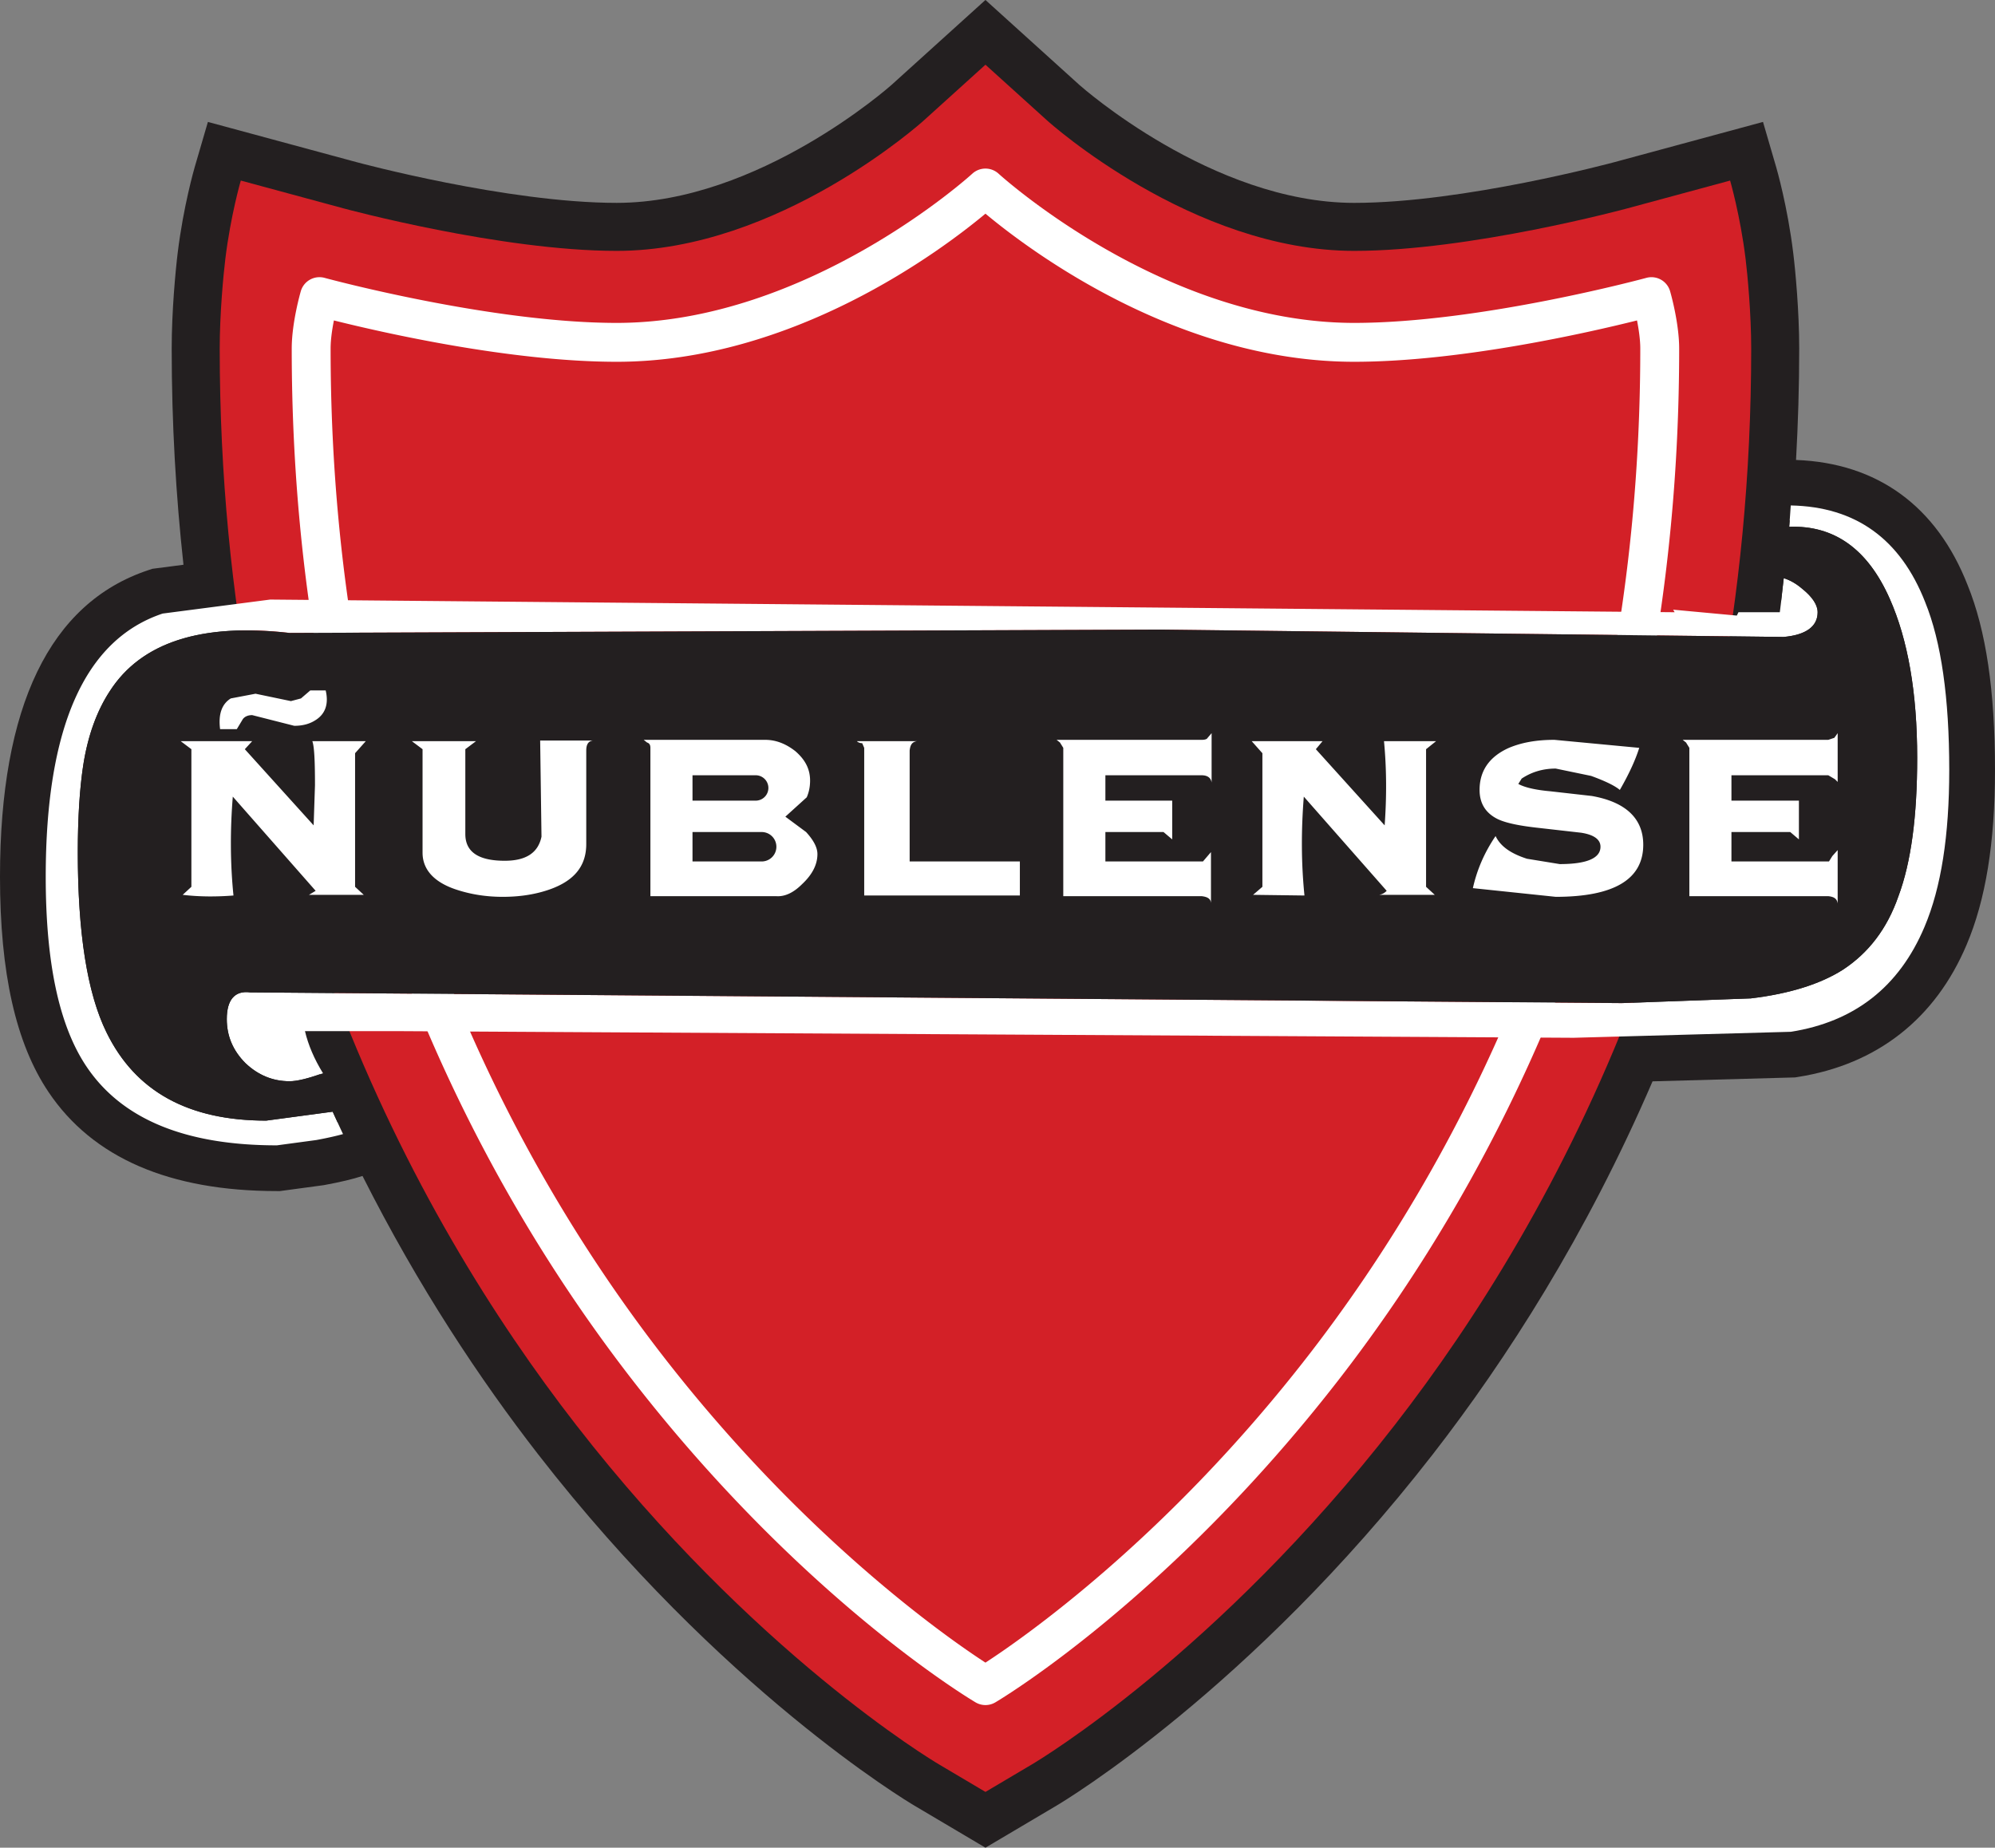 <svg xmlns="http://www.w3.org/2000/svg" viewBox="0 0 357.71 331.33"><rect x="0" y="0" width="357.71" height="331.33" fill="#808080" stroke="none"/><defs><clipPath id="a"><path d="M0 0h357.71v331.328H0Zm0 0"/></clipPath></defs><g clip-path="url(#a)"><path fill="#231f20" d="M352.79 104.898c-5.536-14.14-16.177-21.875-30.755-22.418.363-6.515.57-13.164.57-19.976 0-6.625-.671-13.899-1.074-17.156-1.023-8.38-2.972-15.098-3.054-15.38l-2.364-8.105-26.578 7.196c-.293.078-27.105 7.32-46.726 7.32-25.442 0-49.02-20.93-49.258-21.14L176.695-.005 159.84 15.238c-.238.211-23.817 21.14-49.258 21.14-19.602 0-46.434-7.241-46.703-7.316l-26.602-7.199-2.367 8.106c-.078.281-2.027 7-3.05 15.379-.4 3.257-1.075 10.539-1.075 17.156 0 13.512.758 26.418 2.113 38.766l-5.578.726-.75.25C8.937 108.125 0 126.625 0 157.226c0 17.262 2.844 29.887 8.7 38.598 7.91 11.785 21.687 17.758 40.948 17.758h.555l7.809-1.055.195-.035c2.82-.52 5.004-1.039 6.793-1.617 10.04 19.926 21.113 36.55 31.492 49.918 32.785 42.21 66.063 62.164 67.465 62.992l12.738 7.543 12.743-7.543c1.398-.828 34.675-20.781 67.46-62.992 13.2-17 27.516-39.266 39.41-66.887l25.56-.703.523-.086c14.175-2.238 24.629-10.441 30.234-23.719 3.422-8.054 5.082-18.308 5.082-31.34 0-14.18-1.605-25.027-4.918-33.16"/></g><path fill="#d32027" d="M312.988 46.395c-.957-7.782-2.773-14.016-2.773-14.016l-18.43 4.988c-.277.078-28.176 7.621-48.976 7.621-29.04 0-54.778-23.129-55.032-23.363l-11.082-10.02-11.082 10.02c-.254.234-25.992 23.363-55.031 23.363-20.8 0-48.695-7.543-48.977-7.62l-18.43-4.99s-1.816 6.235-2.769 14.017c-.363 2.96-1.011 9.91-1.011 16.109 0 91.523 34.75 155.476 63.898 193.008 31.773 40.91 63.703 60.07 65.047 60.863l8.355 4.95 8.356-4.95c1.344-.793 33.273-19.953 65.047-60.863 29.148-37.532 63.898-101.485 63.898-193.008 0-6.2-.648-13.149-1.008-16.11"/><path fill="#fff" d="M176.695 38.316c7.84 6.54 34.426 26.559 66.114 26.559 19.086 0 42.046-5.25 50.714-7.414.301 1.55.586 3.39.586 5.043 0 85.742-32.37 145.516-59.523 180.562-25.418 32.805-51.094 50.653-57.89 55.075-6.798-4.422-32.473-22.27-57.891-55.075C91.652 208.02 59.28 148.246 59.28 62.504c0-1.652.285-3.492.59-5.043 8.664 2.164 31.625 7.414 50.711 7.414 31.688 0 58.273-20.02 66.113-26.559m-2.36-7.168c-.292.27-29.476 26.754-63.753 26.754-22.59 0-52.082-7.992-52.379-8.074a3.482 3.482 0 0 0-4.266 2.39c-.066.227-1.628 5.66-1.628 10.286 0 87.863 33.273 149.148 61.183 185.086 30.285 38.992 60.172 56.93 61.43 57.676a3.484 3.484 0 0 0 3.55 0c1.258-.746 31.141-18.684 61.426-57.676 27.91-35.938 61.184-97.223 61.184-185.086 0-4.625-1.559-10.055-1.629-10.285a3.478 3.478 0 0 0-4.262-2.39c-.296.081-29.789 8.073-52.382 8.073-34.278 0-63.461-26.484-63.754-26.754a3.49 3.49 0 0 0-4.72 0"/><path fill="#fff" d="M345.195 107.988c-4.46-11.39-12.504-17.125-24.105-17.351-.098 1.273-.168 2.57-.277 3.828 8.082-.3 14.093 4 18.035 12.926 3.234 7.304 4.91 16.77 4.91 28.511 0 10.422-1.078 18.692-3.36 24.797-2.035 5.871-5.382 10.18-9.941 13.18-3.953 2.52-9.46 4.309-16.531 5.152l-23.121.844-245.946-1.922c-2.757-.363-4.195 1.317-4.195 4.793 0 2.996 1.078 5.629 3.356 7.906 2.273 2.153 4.91 3.235 7.906 3.235 1.316 0 3.351-.485 5.988-1.438-1.555-2.52-2.637-5.035-3.23-7.547h16.77l210.73 1.192 38.93-1.074c11.378-1.801 19.406-8.024 23.956-18.81 3-7.07 4.438-16.41 4.438-28.151 0-12.938-1.438-23-4.313-30.07"/><path fill="#fff" d="M323.152 105.59c-1.109-.957-2.214-1.563-3.32-1.914-.234 2.039-.441 4.101-.707 6.11h-7.414c-.102.198-.188.413-.3.6l-11.407-1.058.266.457-251.817-2.273-19.289 2.511C15.148 114.7 8.2 130.512 8.2 157.227c0 15.453 2.399 26.718 7.309 34.027 6.347 9.457 17.73 14.129 34.14 14.129l7.07-.953c1.923-.356 3.5-.711 4.786-1.067a295.036 295.036 0 0 1-1.856-4.015l-11.914 1.601c-14.02 0-23.48-5.27-28.632-15.808-3.473-7.07-5.153-17.848-5.153-32.344 0-6.352.36-11.504.957-15.457.84-5.512 2.516-9.945 4.793-13.418 5.63-8.746 16.41-12.219 32.227-10.422l156.215-.602 111.656 1.32c4.07-.359 6.11-1.913 6.11-4.433 0-1.316-.962-2.758-2.755-4.195"/><path fill="#231f20" d="M51.926 193.887c-2.996 0-5.633-1.082-7.906-3.235-2.278-2.277-3.356-4.91-3.356-7.906 0-3.476 1.438-5.156 4.195-4.793l245.946 1.922 23.12-.844c7.071-.844 12.579-2.633 16.532-5.152 4.559-3 7.906-7.309 9.941-13.18 2.282-6.105 3.36-14.375 3.36-24.797 0-11.742-1.676-21.207-4.91-28.511-3.942-8.926-9.953-13.227-18.036-12.926.032-.383.055-.778.086-1.168-1.285.285-2.34.906-2.906 2.047-.86 1.73-.734 6.695-.332 8.672.285 1.39 1.219 2.75 1.672 3.98.168-1.437.336-2.879.5-4.32 1.106.351 2.211.957 3.32 1.914 1.793 1.437 2.754 2.879 2.754 4.195 0 2.52-2.039 4.074-6.11 4.434l-111.655-1.32-156.215.601c-15.817-1.797-26.598 1.676-32.227 10.422-2.277 3.473-3.953 7.906-4.793 13.418-.597 3.953-.957 9.105-.957 15.457 0 14.496 1.68 25.273 5.153 32.344 5.152 10.539 14.613 15.808 28.632 15.808l11.914-1.601c.297.66.602 1.304.903 1.96.398-3.378-1.2-5.968-3.172-8.68-2.367.821-4.23 1.259-5.453 1.259"/><path fill="#fff" d="M65.586 132.906H56c.36.961.477 3.594.477 7.91l-.239 7.188-12.34-13.656 1.32-1.442h-12.82l1.918 1.442v24.675l-1.558 1.438c2.996.36 6.11.36 9.105.121-.597-5.871-.597-11.86-.12-17.73l14.855 16.89-1.196.719h9.82l-1.554-1.438v-23.957Zm-9.945-9.105h2.754c.597 2.515-.122 4.316-1.915 5.39-.96.602-2.16.961-3.714.961l-7.547-1.918c-.723 0-1.32.239-1.68.72l-1.078 1.796h-2.996c-.356-2.758.363-4.55 1.918-5.508l4.433-.844 6.348 1.325 1.8-.48m21.802 9.105v18.562c0 2.996 2.035 5.274 5.992 6.594 2.512.836 5.27 1.316 8.383 1.316 3.238 0 5.992-.48 8.386-1.316 4.434-1.559 6.59-4.191 6.59-8.149v-16.77c0-1.081.356-1.679 1.2-1.796h-9.465l.238 17.246c-.598 2.875-2.754 4.317-6.59 4.317-4.672 0-7.066-1.555-7.066-4.793v-15.211l1.914-1.442h-11.5m50.32 21.571h12.402a2.638 2.638 0 0 0 0-5.277h-12.402Zm0-10.907h11.262a2.276 2.276 0 1 0 0-4.55h-11.262Zm-8.75-10.902h21.805c1.918 0 3.714.719 5.39 2.035 1.797 1.559 2.637 3.238 2.637 5.274 0 1.199-.238 2.156-.598 2.992l-3.836 3.476 3.715 2.754c1.317 1.438 2.035 2.754 2.035 3.953 0 1.918-.957 3.715-2.754 5.395-1.558 1.555-3.113 2.273-4.671 2.152h-22.524v-26.594c0-.601-.238-.84-.597-.957m48.398-.242h-10.781c.238.242.593.36.957.36l.36.84v26.476h27.91v-6.105h-19.762v-19.891c.12-1.082.476-1.563 1.316-1.68m52.113-.601c-.12.242-.48.363-1.082.363h-25.996l.602.48.593.957V160.7h24.801c1.082.121 1.68.48 1.68 1.32v-9.222l-1.438 1.68H198.2V149.2h10.422l1.559 1.32v-6.949H198.2v-4.55h17.25c1.081 0 1.679.476 1.796 1.312v-8.863m40.25 1.436h-9.34c.48 5.035.48 10.063.117 15.098l-12.335-13.656 1.199-1.442h-12.703l1.918 2.16v23.957l-1.672 1.438 9.215.121c-.594-5.871-.594-11.738-.118-17.73l14.86 16.89c-.364.36-.719.598-1.32.719h9.94l-1.558-1.438v-24.675m12.465 15.574c-2.031 2.988-3.355 6.105-4.07 9.34l14.851 1.558c10.422 0 15.696-3.117 15.696-9.343 0-4.672-3.114-7.668-9.227-8.743l-7.426-.84c-2.758-.242-4.675-.718-5.75-1.32l.602-.957c1.793-1.195 3.832-1.797 6.105-1.797l6.348 1.317c2.637.96 4.309 1.797 5.148 2.515 1.797-3.113 2.883-5.629 3.48-7.547l-15.21-1.437c-3.234 0-5.871.48-8.152 1.437-3.48 1.56-5.266 4.075-5.266 7.547 0 2.399 1.074 4.192 3.348 5.274 1.558.715 4.078 1.195 7.43 1.554l7.425.844c2.274.352 3.477 1.196 3.477 2.512 0 2.035-2.395 3.113-7.309 3.113l-5.871-.957c-2.988-.96-4.785-2.277-5.629-4.07m33.546-17.254.603.48.593.957V160.7h24.914c1.082.121 1.563.48 1.68 1.32v-9.582l-.96 1.075-.599.965h-17.488V149.2h10.543l1.555 1.32v-6.949h-12.098v-4.55h17.367l1.2.714.48.48v-8.745l-.598.836-1.082.363"/></svg>